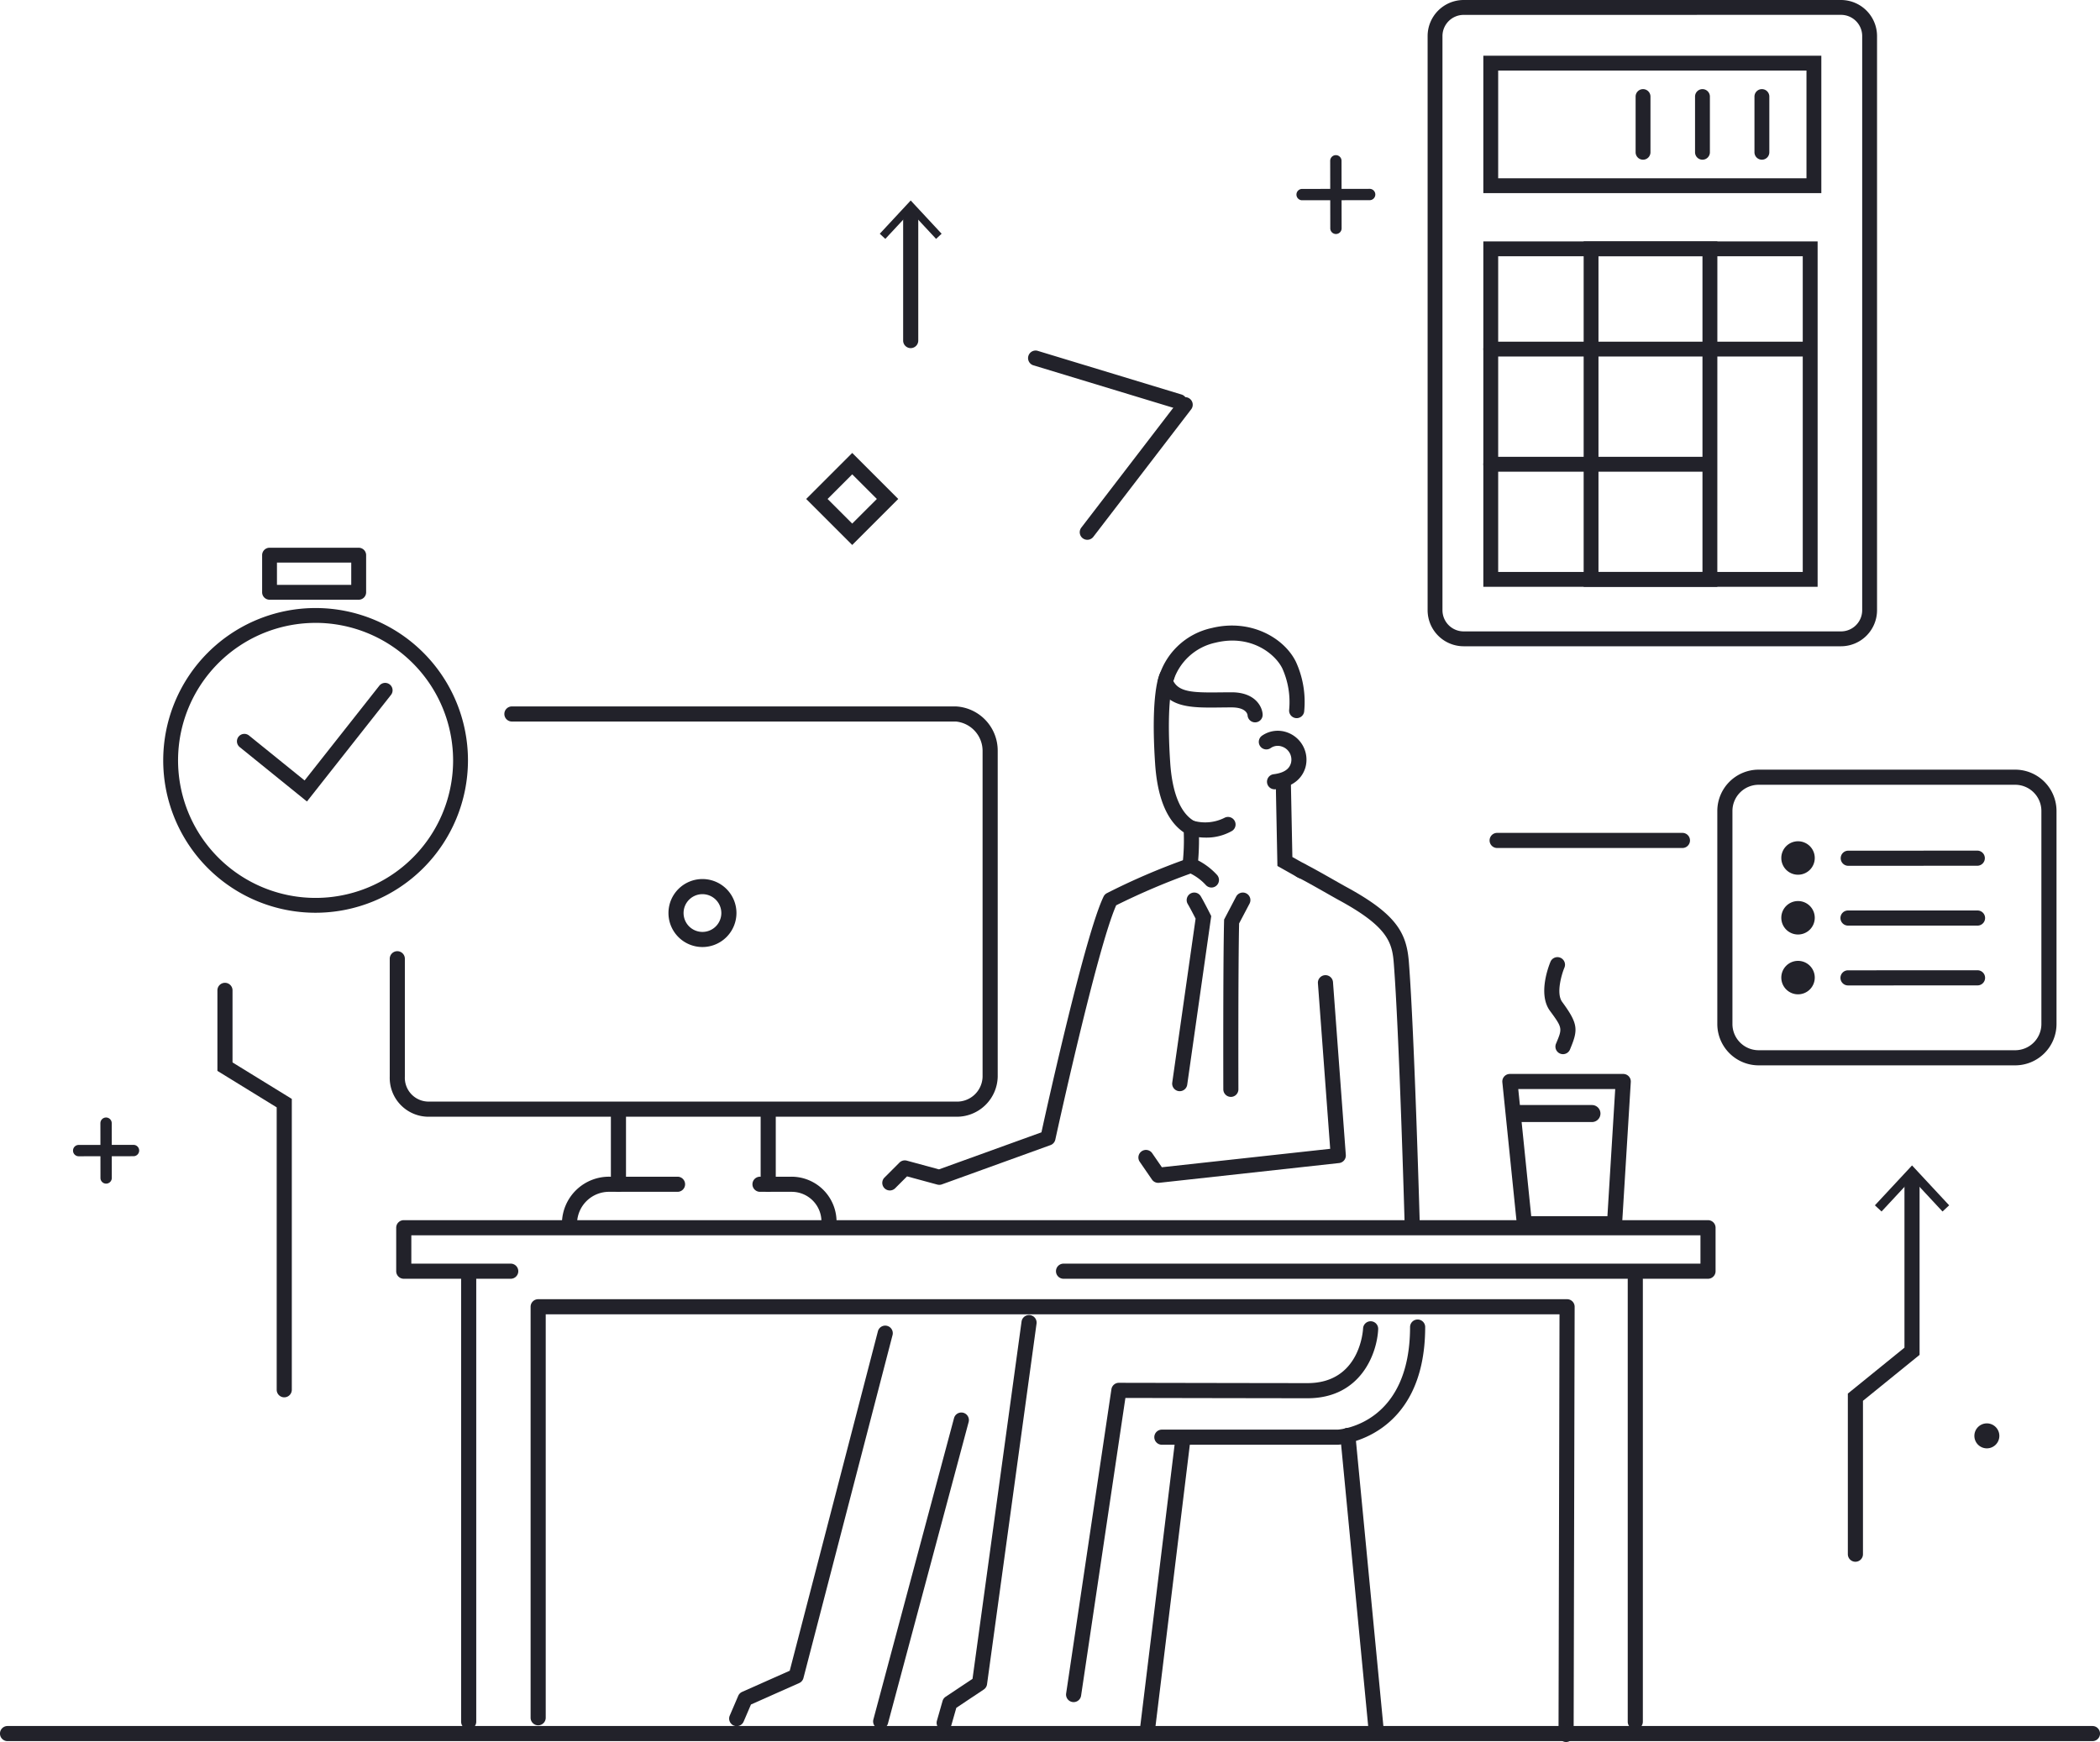 <svg xmlns="http://www.w3.org/2000/svg" width="261.853" height="217.232" viewBox="0 0 261.853 217.232"><defs><style>.a{fill:#22222a;}</style></defs><g transform="translate(-3171.479 -598.408)"><g transform="translate(3191.83 666.711)"><g transform="translate(0 7.517)"><path class="a" d="M3228.832,779.3a19,19,0,1,1,19-19A19.022,19.022,0,0,1,3228.832,779.3Zm0-36.148a17.148,17.148,0,1,0,17.147,17.148A17.168,17.168,0,0,0,3228.832,743.149Z" transform="translate(-3209.831 -741.296)"/></g><path class="a" d="M3235.886,773.69l-8.384-6.785a.926.926,0,0,1,1.165-1.44l6.926,5.6,9.318-11.813a.926.926,0,0,1,1.455,1.147Z" transform="translate(-3217.964 -742.044)"/><path class="a" d="M3245.113,733.614H3234a.927.927,0,0,1-.926-.926v-4.631a.927.927,0,0,1,.926-.926h11.116a.926.926,0,0,1,.926.926v4.631A.926.926,0,0,1,3245.113,733.614Zm-10.19-1.852h9.263v-2.779h-9.263Z" transform="translate(-3220.739 -727.13)"/></g><g transform="translate(3349.491 598.408)"><path class="a" d="M3559.885,679h-47.056a4.5,4.5,0,0,1-4.492-4.493V602.9a4.5,4.5,0,0,1,4.492-4.492h47.056a4.5,4.5,0,0,1,4.492,4.492v71.6A4.5,4.5,0,0,1,3559.885,679Zm-47.056-78.735a2.643,2.643,0,0,0-2.64,2.64v71.6a2.644,2.644,0,0,0,2.64,2.64h47.056a2.643,2.643,0,0,0,2.64-2.64V602.9a2.643,2.643,0,0,0-2.64-2.64Z" transform="translate(-3508.337 -598.408)"/><path class="a" d="M3572.106,628.156a.926.926,0,0,1-.926-.927v-6.947a.926.926,0,1,1,1.852,0v6.947A.927.927,0,0,1,3572.106,628.156Z" transform="translate(-3537.834 -608.241)"/><path class="a" d="M3558.141,628.156a.926.926,0,0,1-.926-.927v-6.947a.926.926,0,1,1,1.852,0v6.947A.926.926,0,0,1,3558.141,628.156Z" transform="translate(-3531.279 -608.241)"/><path class="a" d="M3586.072,628.156a.927.927,0,0,1-.927-.927v-6.947a.926.926,0,1,1,1.853,0v6.947A.926.926,0,0,1,3586.072,628.156Z" transform="translate(-3544.389 -608.241)"/><path class="a" d="M3563.112,698.214h-41.683V655.142h41.683Zm-39.831-1.852h37.978V656.994h-37.978Z" transform="translate(-3514.482 -625.038)"/><path class="a" d="M3561.668,698.214H3545V655.142h16.673Zm-14.82-1.852h12.968V656.994h-12.968Z" transform="translate(-3525.543 -625.038)"/><path class="a" d="M3561.723,680.561h-39.367a.926.926,0,1,1,0-1.853h39.367a.926.926,0,0,1,0,1.853Z" transform="translate(-3514.482 -636.099)"/><path class="a" d="M3549.217,707.619h-26.862a.926.926,0,1,1,0-1.853h26.862a.926.926,0,0,1,0,1.853Z" transform="translate(-3514.482 -648.799)"/><path class="a" d="M3563.575,628.636h-42.146V611.5h42.146Zm-40.294-1.852h38.442V613.353h-38.442Z" transform="translate(-3514.482 -604.553)"/></g><path class="a" d="M3546.652,796.031h-23.163a.943.943,0,0,1,0-1.885h23.163a.943.943,0,0,1,0,1.885Z" transform="translate(-165.358 -91.875)"/><g transform="translate(3180.585 737.765)"><path class="a" d="M3189.346,868.889a.707.707,0,0,1,0-1.414l6.833-.008h0a.707.707,0,0,1,0,1.414l-6.833.008Z" transform="translate(-3188.639 -864.055)"/><path class="a" d="M3195.786,869.283a.707.707,0,0,1-.707-.706l-.008-6.832a.708.708,0,0,1,.706-.708h0a.707.707,0,0,1,.707.706l.008,6.832a.708.708,0,0,1-.706.708Z" transform="translate(-3191.658 -861.037)"/></g><path class="a" d="M3448.658,832.957a1.041,1.041,0,0,1-.134-.008.944.944,0,0,1-.8-1.067l2.911-20.441c-.214-.421-.647-1.261-.971-1.815a.943.943,0,1,1,1.628-.951c.476.816,1.133,2.129,1.161,2.185l.131.263-2.994,21.026A.942.942,0,0,1,3448.658,832.957Z" transform="translate(-130.075 -98.475)"/><path class="a" d="M3460.7,833.65a.943.943,0,0,1-.943-.94c0-.154-.042-15.46.093-20.956l.006-.22,1.5-2.86a.943.943,0,1,1,1.67.877l-1.3,2.47c-.128,5.648-.088,20.533-.088,20.685a.942.942,0,0,1-.94.946Z" transform="translate(-135.74 -98.457)"/><path class="a" d="M3490.479,846.856a10.2,10.2,0,0,1,1.579.172c0-.01,0-.019,0-.03-.006-.245-.689-24.567-1.383-33.456-.284-3.629-1.536-5.96-7.884-9.4-.236-.128-.713-.4-1.29-.727-1.359-.773-3.221-1.831-3.941-2.158a.943.943,0,0,0-.78,1.717c.642.292,2.537,1.368,3.79,2.081.592.337,1.082.614,1.324.746,6.106,3.307,6.7,5.27,6.9,7.887.663,8.487,1.317,31.185,1.375,33.214A1.036,1.036,0,0,1,3490.479,846.856Z" transform="translate(-143.522 -95.174)"/><path class="a" d="M3380.434,841.527a.943.943,0,0,1-.667-1.61l1.864-1.865a.947.947,0,0,1,.914-.244l4.013,1.089,12.778-4.618c.8-3.659,5.483-24.723,7.748-29.4a.942.942,0,0,1,.385-.411,83.494,83.494,0,0,1,10.092-4.329.943.943,0,1,1,.633,1.776,86.626,86.626,0,0,0-9.536,4.05c-2.39,5.379-7.538,28.978-7.591,29.22a.941.941,0,0,1-.6.686l-13.548,4.9a.958.958,0,0,1-.567.023l-3.773-1.024-1.479,1.479A.939.939,0,0,1,3380.434,841.527Z" transform="translate(-97.998 -94.665)"/><path class="a" d="M3450.579,782.859a.94.94,0,0,1-.7-.312,6.557,6.557,0,0,0-2.286-1.609l-.715-.26.1-.755a26.091,26.091,0,0,0,.15-3.944c-2.085-1.415-3.286-4.29-3.571-8.56-.584-8.751.507-11.1.635-11.337a.943.943,0,1,1,1.666.883h0s-.962,2.2-.419,10.329c.256,3.839,1.314,6.367,3.061,7.315l.465.252.027.53a30.362,30.362,0,0,1-.07,4.089,8.5,8.5,0,0,1,2.355,1.807.942.942,0,0,1-.7,1.573Z" transform="translate(-128.044 -73.773)"/><path class="a" d="M3456.473,757.492a.943.943,0,0,1-.941-.9c-.017-.137-.2-.966-1.989-.966-.482,0-.952.005-1.406.011-3.539.043-6.6.079-7.732-2.881l-.1-.26.057-.272a8.833,8.833,0,0,1,6.723-6.5c4.9-1.192,9.061,1.292,10.484,4.234a11.98,11.98,0,0,1,1.018,6.221.943.943,0,0,1-1.868-.253h0a10.222,10.222,0,0,0-.847-5.148c-.879-1.817-3.919-4.3-8.342-3.223a7.082,7.082,0,0,0-5.255,4.776c.724,1.414,2.548,1.461,5.839,1.422.461-.005.938-.011,1.428-.011,2.958,0,3.826,1.807,3.872,2.761a.942.942,0,0,1-.9.987Z" transform="translate(-128.493 -69.003)"/><path class="a" d="M3475.379,793.716a.939.939,0,0,1-.462-.121l-2.585-1.455-.2-10.095a.943.943,0,0,1,1.885-.037l.181,9.016,1.647.926a.943.943,0,0,1-.463,1.765Z" transform="translate(-141.57 -85.744)"/><path class="a" d="M3470.092,777.445a.943.943,0,0,1-.117-1.878c1.638-.206,2.022-.894,2.167-1.394a1.712,1.712,0,0,0-1.13-2.057,1.538,1.538,0,0,0-1.393.183.942.942,0,1,1-1.089-1.538,3.445,3.445,0,0,1,3.085-.43,3.615,3.615,0,0,1,2.336,4.374c-.313,1.071-1.217,2.416-3.741,2.734A1.013,1.013,0,0,1,3470.092,777.445Z" transform="translate(-139.691 -80.609)"/><path class="a" d="M3442.306,853.457a.943.943,0,0,1-.777-.408l-1.512-2.2a.943.943,0,1,1,1.553-1.069l1.193,1.732,20.988-2.3-1.532-20.671a.943.943,0,0,1,1.88-.138l1.6,21.578a.943.943,0,0,1-.838,1.007l-22.451,2.465C3442.374,853.455,3442.34,853.457,3442.306,853.457Z" transform="translate(-126.408 -107.544)"/><path class="a" d="M3453.2,792.971a7.582,7.582,0,0,1-2.142-.3.943.943,0,0,1,.578-1.8,5.36,5.36,0,0,0,3.853-.36.943.943,0,0,1,.951,1.628A6.393,6.393,0,0,1,3453.2,792.971Z" transform="translate(-131.342 -90.111)"/><path class="a" d="M3367.22,716.333l-5.74-5.737,5.74-5.739,5.739,5.739Zm-3.073-5.737,3.073,3.071,3.072-3.071-3.072-3.072Z" transform="translate(-89.476 -49.965)"/><path class="a" d="M3426.9,709.532a.943.943,0,0,1-.747-1.517l12.2-15.9a.943.943,0,1,1,1.5,1.148l-12.2,15.9A.943.943,0,0,1,3426.9,709.532Z" transform="translate(-119.844 -43.81)"/><path class="a" d="M3432.6,688.1a.95.95,0,0,1-.274-.041L3414.35,682.6a.943.943,0,0,1,.548-1.8l17.977,5.458a.943.943,0,0,1-.273,1.846Z" transform="translate(-114.072 -38.654)"/><path class="a" d="M3606.351,800.209a.943.943,0,0,1,0-1.886l16.118-.006h0a.943.943,0,0,1,0,1.885l-16.117.006Z" transform="translate(-204.408 -93.833)"/><path class="a" d="M3606.351,814.264a.943.943,0,1,1,0-1.885l16.118,0h0a.943.943,0,0,1,0,1.886l-16.118,0Z" transform="translate(-204.408 -100.431)"/><path class="a" d="M3606.351,828.324a.943.943,0,1,1,0-1.885l16.118-.006h0a.943.943,0,0,1,0,1.886l-16.117.006Z" transform="translate(-204.408 -107.029)"/><g transform="translate(3333.137 617.752)"><path class="a" d="M3477.729,644.213a.707.707,0,0,1,0-1.415l8.419-.01h0a.707.707,0,0,1,0,1.414l-8.42.01Z" transform="translate(-3477.022 -638.583)"/><path class="a" d="M3485.664,644.7a.706.706,0,0,1-.706-.706l-.011-8.42a.707.707,0,0,1,.706-.708h0a.708.708,0,0,1,.708.706l.011,8.42a.707.707,0,0,1-.707.708Z" transform="translate(-3480.741 -634.863)"/></g><path class="a" d="M3230.9,881.1a.943.943,0,0,1-.943-.943V844.94l-7.392-4.548v-10.01a.943.943,0,1,1,1.885,0v8.956l7.392,4.548v36.27A.943.943,0,0,1,3230.9,881.1Z" transform="translate(-23.977 -108.441)"/><g transform="translate(3401.889 743.74)"><path class="a" d="M3608.029,922.442a.943.943,0,0,1-.943-.943V901.471l7.06-5.727V874.776a.943.943,0,1,1,1.885,0v21.866l-7.059,5.728V921.5A.943.943,0,0,1,3608.029,922.442Z" transform="translate(-3607.085 -873.018)"/><g transform="translate(3.375)"><path class="a" d="M3613.446,877.273l.829.772,3.8-4.086,3.8,4.086.829-.772-4.627-4.975Z" transform="translate(-3613.446 -872.298)"/></g></g><g transform="translate(3281.181 623.409)"><path class="a" d="M3385.25,664.474a.942.942,0,0,1-.942-.943V647.616a.943.943,0,1,1,1.885,0v15.915A.943.943,0,0,1,3385.25,664.474Z" transform="translate(-3381.395 -646.063)"/><g transform="translate(0)"><path class="a" d="M3378.818,649.669l.69.643,3.165-3.4,3.165,3.4.69-.643-3.855-4.146Z" transform="translate(-3378.818 -645.523)"/></g></g><path class="a" d="M3432.391,1005.929H3172.419a.943.943,0,0,1,0-1.886h259.972a.943.943,0,0,1,0,1.886Z" transform="translate(0 -190.396)"/><path class="a" d="M3639.935,934.478a1.557,1.557,0,1,1-1.557-1.558A1.559,1.559,0,0,1,3639.935,934.478Z" transform="translate(-219.153 -157.012)"/><path class="a" d="M3613.558,816.162h-31.992a5.159,5.159,0,0,1-5.152-5.154V784.441a5.159,5.159,0,0,1,5.152-5.154h31.992a5.159,5.159,0,0,1,5.152,5.154v26.567A5.159,5.159,0,0,1,3613.558,816.162Zm-31.992-34.989a3.27,3.27,0,0,0-3.266,3.268v26.567a3.27,3.27,0,0,0,3.266,3.268h31.992a3.271,3.271,0,0,0,3.266-3.268V784.441a3.271,3.271,0,0,0-3.266-3.268Z" transform="translate(-190.8 -84.901)"/><path class="a" d="M3595.622,812.253a2.086,2.086,0,1,1-2.086-2.086A2.086,2.086,0,0,1,3595.622,812.253Z" transform="translate(-197.857 -99.395)"/><path class="a" d="M3595.622,826.309a2.086,2.086,0,1,1-2.086-2.086A2.086,2.086,0,0,1,3595.622,826.309Z" transform="translate(-197.857 -105.992)"/><path class="a" d="M3595.622,798.2a2.086,2.086,0,1,1-2.086-2.087A2.086,2.086,0,0,1,3595.622,798.2Z" transform="translate(-197.857 -92.796)"/><path class="a" d="M3334.026,815.594h-65.69a4.841,4.841,0,0,1-4.91-4.988V795.924a.943.943,0,1,1,1.885,0v14.682a2.964,2.964,0,0,0,3.025,3.1h65.69a3.184,3.184,0,0,0,3.322-3.1v-40.65a3.681,3.681,0,0,0-3.322-3.644H3278.66a.942.942,0,0,1,0-1.885h55.366a5.516,5.516,0,0,1,5.208,5.529v40.65A5.107,5.107,0,0,1,3334.026,815.594Z" transform="translate(-43.349 -77.926)"/><path class="a" d="M3333.254,813.474a4.239,4.239,0,1,1,4.239-4.24A4.245,4.245,0,0,1,3333.254,813.474Zm0-6.593a2.354,2.354,0,1,0,2.353,2.353A2.357,2.357,0,0,0,3333.254,806.882Z" transform="translate(-74.184 -96.968)"/><path class="a" d="M3316.378,868.987a.943.943,0,0,1-.943-.943v-8.87a.943.943,0,1,1,1.885,0v8.87A.943.943,0,0,1,3316.378,868.987Z" transform="translate(-67.784 -121.954)"/><path class="a" d="M3351.671,868.987a.943.943,0,0,1-.943-.943v-8.87a.943.943,0,1,1,1.885,0v8.87A.942.942,0,0,1,3351.671,868.987Z" transform="translate(-84.402 -121.954)"/><path class="a" d="M3358.384,881.628a.943.943,0,0,1-.943-.942,3.71,3.71,0,0,0-3.733-3.852h-3.894a.943.943,0,1,1,0-1.885h3.894a5.618,5.618,0,0,1,5.618,5.737A.942.942,0,0,1,3358.384,881.628Z" transform="translate(-83.537 -129.802)"/><path class="a" d="M3304.865,881.637a.943.943,0,0,1-.943-.943,5.872,5.872,0,0,1,5.977-5.745h8.467a.943.943,0,0,1,0,1.885H3309.9a3.985,3.985,0,0,0-4.091,3.86A.943.943,0,0,1,3304.865,881.637Z" transform="translate(-62.374 -129.802)"/><path class="a" d="M3556,954.319a.943.943,0,0,1-.943-.943V898.181a.943.943,0,0,1,1.885,0v55.195A.943.943,0,0,1,3556,954.319Z" transform="translate(-180.613 -140.265)"/><path class="a" d="M3281.086,954.319a.943.943,0,0,1-.943-.943V898.181a.943.943,0,0,1,1.886,0v55.195A.943.943,0,0,1,3281.086,954.319Z" transform="translate(-51.166 -140.265)"/><path class="a" d="M3425.974,958.955h0a.943.943,0,0,1-.941-.946l.123-52.386H3298.746v50.309a.943.943,0,1,1-1.886,0V904.681a.943.943,0,0,1,.943-.943H3426.1a.943.943,0,0,1,.943.945l-.125,53.331A.942.942,0,0,1,3425.974,958.955Z" transform="translate(-59.219 -143.315)"/><path class="a" d="M3539.551,870.427h-11.236a.943.943,0,0,1-.938-.847l-1.812-17.742a.942.942,0,0,1,.938-1.038h14.137a.942.942,0,0,1,.941,1l-1.088,17.742A.943.943,0,0,1,3539.551,870.427Zm-10.385-1.886h9.5l.972-15.855h-12.09Z" transform="translate(-166.755 -118.467)"/><path class="a" d="M3537.729,835.45a.942.942,0,0,1-.869-1.306l.024-.058c.778-1.862.792-1.9-.779-4.04-1.555-2.119-.1-5.716.065-6.119a.943.943,0,0,1,1.738.733h0c-.323.768-1.067,3.2-.283,4.269,2.025,2.761,2,3.473,1,5.883l-.024.058A.944.944,0,0,1,3537.729,835.45Z" transform="translate(-171.359 -105.584)"/><path class="a" d="M3428.855,892.47h-80.329a.943.943,0,1,1,0-1.885h79.387V887.05H3267.169v3.535h12.363a.943.943,0,1,1,0,1.885h-13.306a.943.943,0,0,1-.943-.943v-5.421a.943.943,0,0,1,.943-.942h162.629a.943.943,0,0,1,.943.942v5.421A.943.943,0,0,1,3428.855,892.47Z" transform="translate(-44.401 -134.597)"/><path class="a" d="M3393.165,959.236a.944.944,0,0,1-.907-1.2l.705-2.47a.94.94,0,0,1,.384-.525l3.352-2.235,6.118-44.574a.943.943,0,0,1,1.868.256l-6.176,44.995a.944.944,0,0,1-.411.656l-3.417,2.278-.61,2.136A.943.943,0,0,1,3393.165,959.236Z" transform="translate(-103.955 -145.041)"/><path class="a" d="M3344.282,959.878a.945.945,0,0,1-.866-1.315l1.058-2.469a.948.948,0,0,1,.484-.49l5.937-2.639,11-42.349a.943.943,0,0,1,1.825.474l-11.116,42.788a.939.939,0,0,1-.529.625l-6.014,2.674-.913,2.13A.942.942,0,0,1,3344.282,959.878Z" transform="translate(-80.943 -146.212)"/><path class="a" d="M3423.759,956.411a.942.942,0,0,1-.933-1.081l5.646-37.937a.942.942,0,0,1,.932-.8h0s19.555.039,23.524.039c6.517,0,6.91-6.536,6.924-6.815a.942.942,0,0,1,1.883.085c-.13,2.98-2.138,8.616-8.807,8.616-3.484,0-18.974-.03-22.713-.038l-5.526,37.131A.943.943,0,0,1,3423.759,956.411Z" transform="translate(-118.408 -145.744)"/><path class="a" d="M3466.51,924.1h-21.964a.942.942,0,0,1,0-1.885h21.934c.586-.042,9.014-.855,9.014-12.82a.943.943,0,0,1,1.885,0c0,13.966-10.712,14.7-10.82,14.7Z" transform="translate(-128.191 -145.528)"/><path class="a" d="M3441.049,973.073a.946.946,0,0,1-.937-1.057l4.412-36.172a.943.943,0,1,1,1.871.228l-4.411,36.172A.943.943,0,0,1,3441.049,973.073Z" transform="translate(-126.494 -157.996)"/><path class="a" d="M3491.8,972.6a.943.943,0,0,1-.938-.853l-3.529-36.7a.943.943,0,1,1,1.877-.18l3.529,36.7a.943.943,0,0,1-.848,1.029C3491.855,972.6,3491.825,972.6,3491.8,972.6Z" transform="translate(-148.728 -157.528)"/><path class="a" d="M3378.2,969.829a.926.926,0,0,1-.244-.033.942.942,0,0,1-.667-1.154l10.058-37.585a.943.943,0,0,1,1.822.487l-10.058,37.585A.944.944,0,0,1,3378.2,969.829Z" transform="translate(-96.907 -155.81)"/><path class="a" d="M3537.222,860.227h-9.551a1.061,1.061,0,1,1,0-2.122h9.551a1.061,1.061,0,1,1,0,2.122Z" transform="translate(-167.24 -121.896)"/></g></svg>